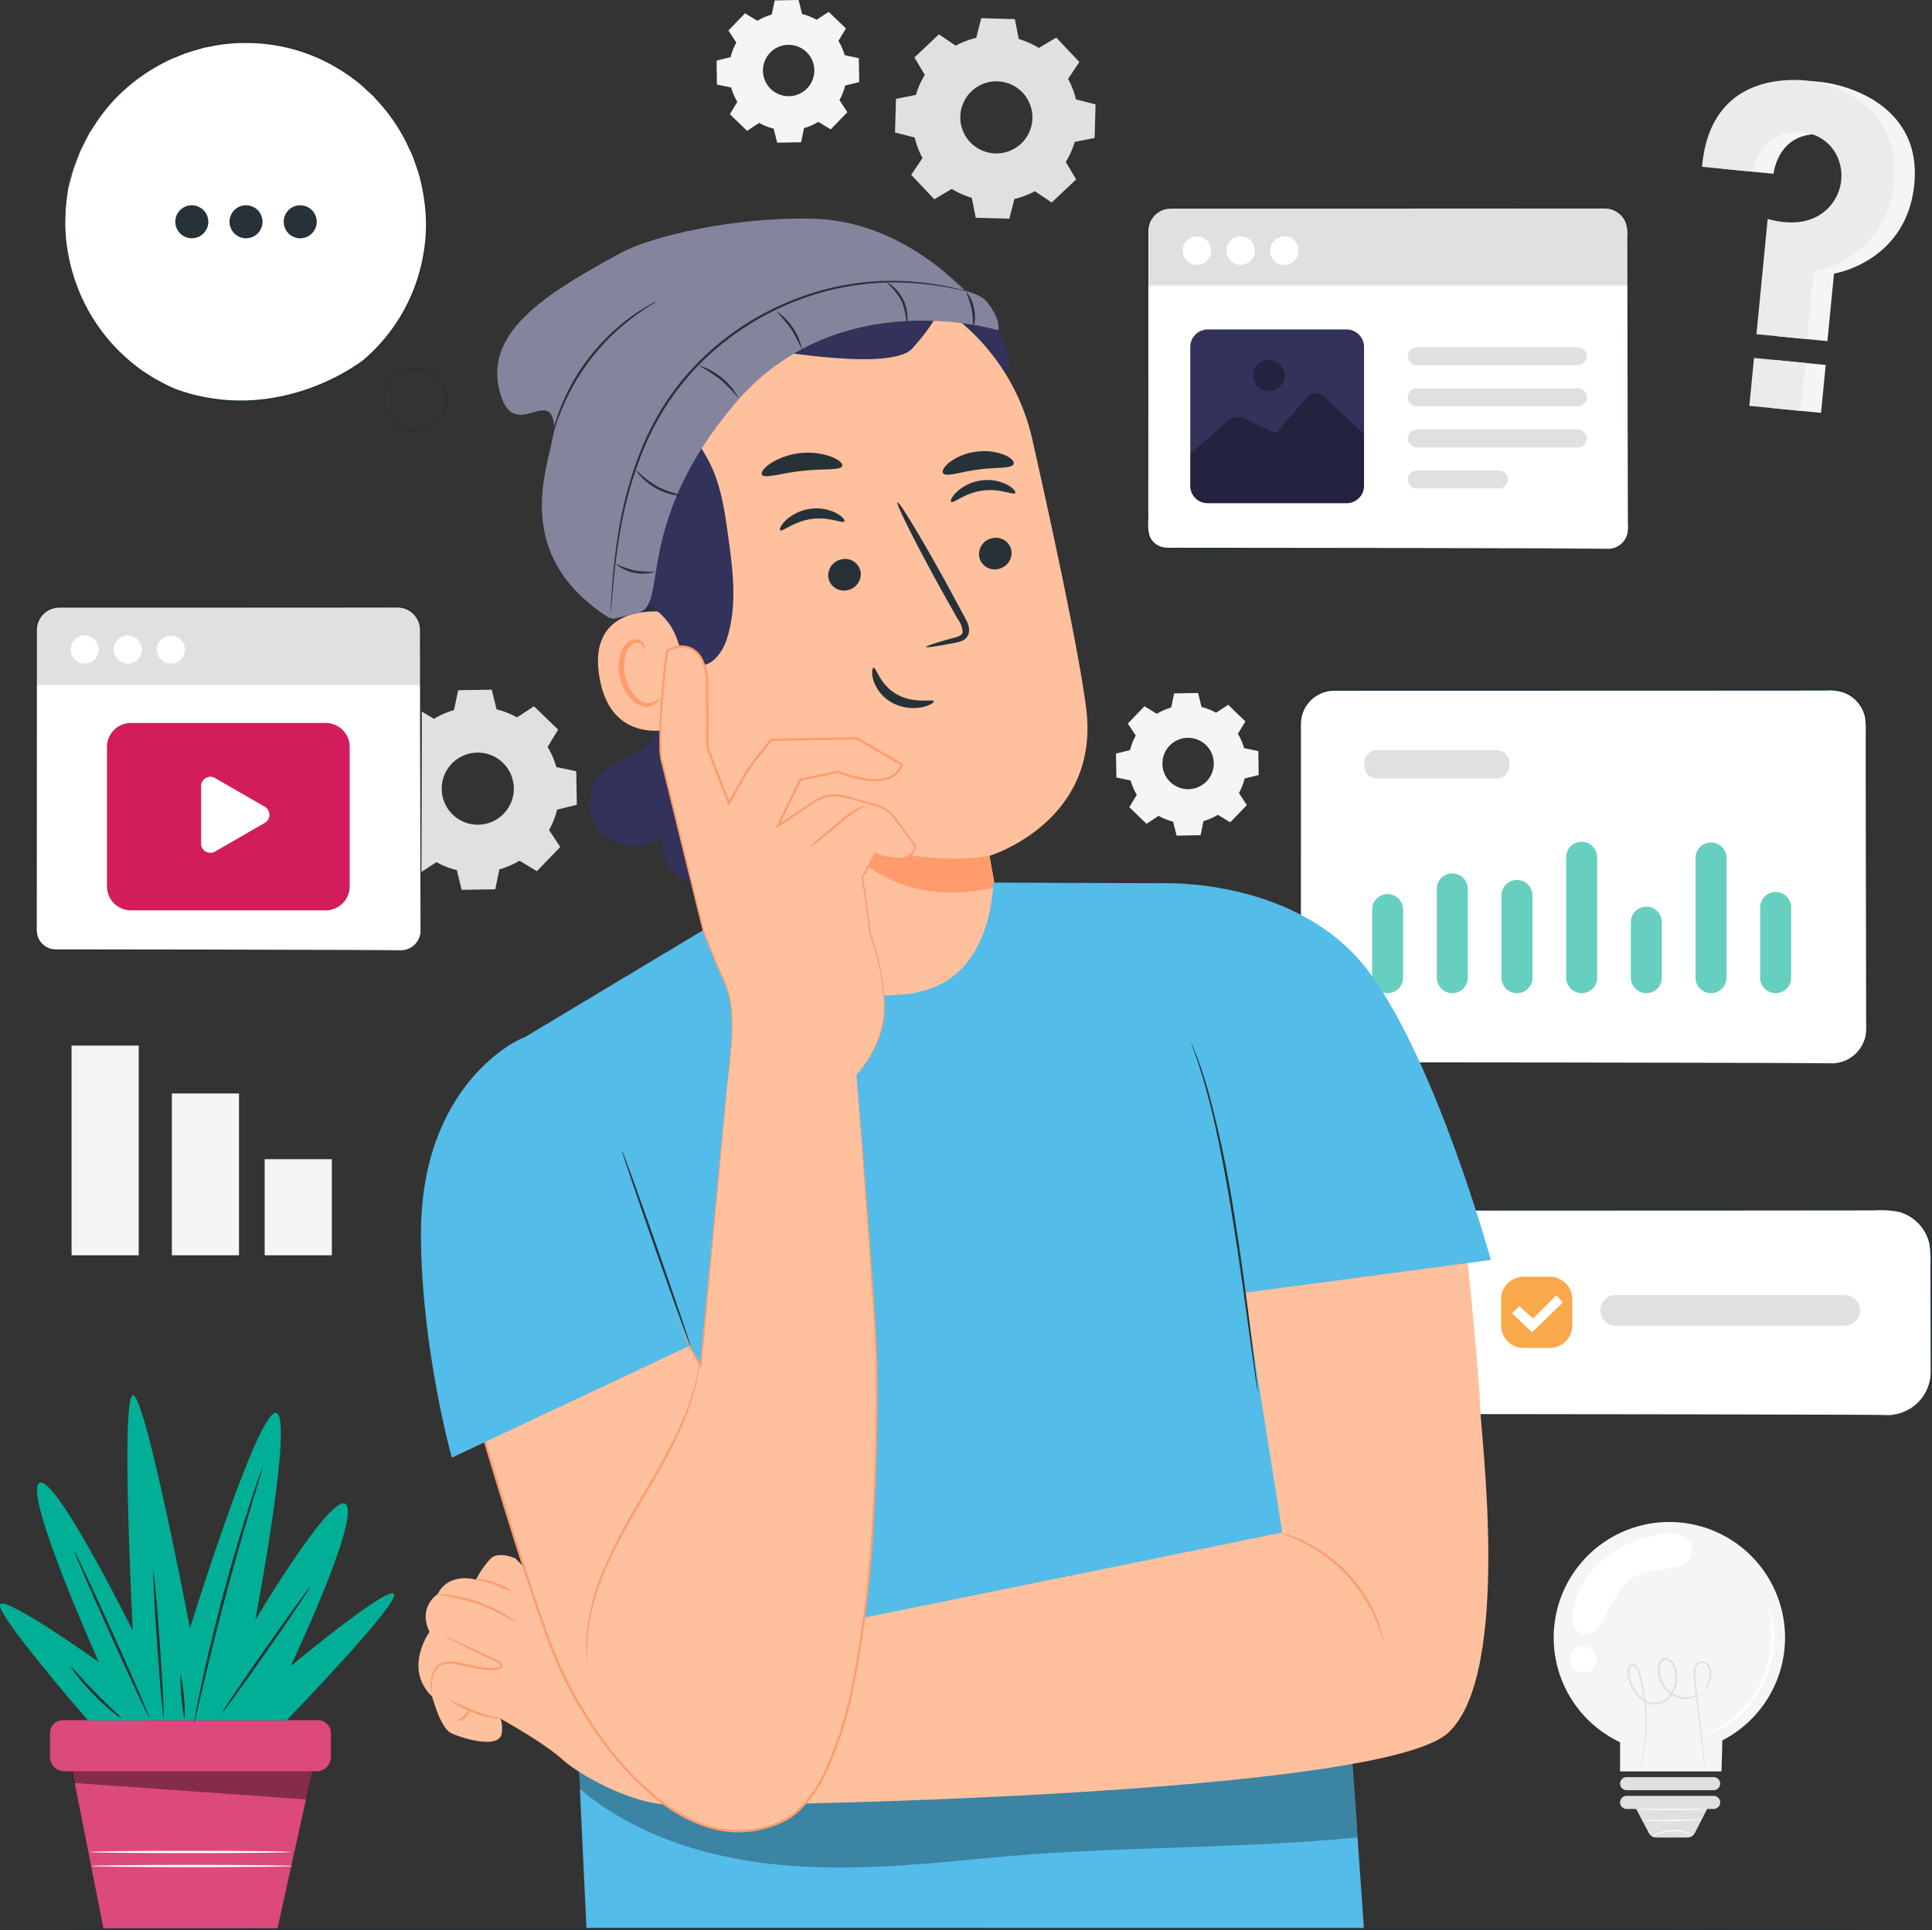 <svg xmlns="http://www.w3.org/2000/svg" xmlns:xlink="http://www.w3.org/1999/xlink" id="Group_1586" data-name="Group 1586" width="390.041" height="389.75" viewBox="0 0 390.041 389.75"><rect x="0" y="0" width="390.041" height="389.75" fill="#333333" stroke="none"/><defs><clipPath id="clip-path"><rect id="Rectangle_770" data-name="Rectangle 770" width="390.041" height="389.75" fill="none"></rect></clipPath><clipPath id="clip-path-5"><rect id="Rectangle_762" data-name="Rectangle 762" width="48.553" height="5.689" fill="none"></rect></clipPath><clipPath id="clip-path-8"><rect id="Rectangle_765" data-name="Rectangle 765" width="35.08" height="22.203" fill="none"></rect></clipPath><clipPath id="clip-path-9"><rect id="Rectangle_766" data-name="Rectangle 766" width="6.333" height="6.333" fill="none"></rect></clipPath><clipPath id="clip-path-11"><rect id="Rectangle_768" data-name="Rectangle 768" width="157.128" height="33.823" fill="none"></rect></clipPath></defs><g id="Group_966" data-name="Group 966" clip-path="url(#clip-path)"><g id="Group_943" data-name="Group 943"><g id="Group_942" data-name="Group 942" clip-path="url(#clip-path)"><path id="Path_4066" data-name="Path 4066" d="M97.5,163.295a16.594,16.594,0,0,1,4.058-1.763l.835-4.016,6.785-.119.976,3.984A16.616,16.616,0,0,1,114.27,163l3.429-2.247,4.881,4.713-2.125,3.506a16.594,16.594,0,0,1,1.763,4.058l4.015.836.119,6.785-3.984.977a16.581,16.581,0,0,1-1.619,4.117L123,189.171l-4.713,4.882-3.506-2.125a16.626,16.626,0,0,1-4.058,1.763l-.836,4.016-6.785.119-.977-3.984a16.658,16.658,0,0,1-4.116-1.619l-3.429,2.247L89.7,189.757l2.126-3.506a16.594,16.594,0,0,1-1.763-4.058l-4.016-.836-.119-6.785,3.983-.977a16.618,16.618,0,0,1,1.62-4.117l-2.247-3.429,4.712-4.882Zm3.617,9.038a7.28,7.28,0,1,0,10.294-.18,7.28,7.28,0,0,0-10.294.18" transform="translate(-9.899 -18.134)" fill="#e0e0e0"></path><rect id="Rectangle_755" data-name="Rectangle 755" width="13.558" height="42.344" transform="translate(14.45 211.137)" fill="#f5f5f5"></rect><rect id="Rectangle_756" data-name="Rectangle 756" width="13.558" height="32.672" transform="translate(34.694 220.809)" fill="#f5f5f5"></rect><rect id="Rectangle_757" data-name="Rectangle 757" width="13.558" height="19.403" transform="translate(53.434 234.078)" fill="#f5f5f5"></rect><path id="Path_4067" data-name="Path 4067" d="M401.212,370.707a23.351,23.351,0,1,0-33.3,21.126v5.891h20.466s.123-3.306.169-6.257a23.343,23.343,0,0,0,12.665-20.76" transform="translate(-40.843 -40.019)" fill="#f5f5f5"></path><path id="Path_4068" data-name="Path 4068" d="M388.548,408.223H370.976a1.319,1.319,0,0,1,0-2.638h17.572a1.319,1.319,0,1,1,0,2.638" transform="translate(-42.588 -46.727)" fill="#e0e0e0"></path><path id="Path_4069" data-name="Path 4069" d="M388.548,409.867H370.976a1.319,1.319,0,0,0,0,2.638h1.929l2.559,4.871a1.7,1.7,0,0,0,1.5.906h6.279a1.693,1.693,0,0,0,1.507-.922l2.487-4.855h1.311a1.319,1.319,0,1,0,0-2.638" transform="translate(-42.588 -47.221)" fill="#e0e0e0"></path><path id="Path_4070" data-name="Path 4070" d="M385.262,418.671c-.021.043-.463-.158-1.207-.372a9.772,9.772,0,0,0-5.936.172c-.731.256-1.16.483-1.183.441a3.587,3.587,0,0,1,1.11-.63,8.55,8.55,0,0,1,6.07-.176,3.582,3.582,0,0,1,1.146.565" transform="translate(-43.427 -48.116)" fill="#fafafa"></path><path id="Path_4071" data-name="Path 4071" d="M387.721,412.9c0,.079-3.177.143-7.1.143s-7.1-.064-7.1-.143,3.176-.143,7.1-.143,7.1.064,7.1.143" transform="translate(-43.034 -47.553)" fill="#fafafa"></path><path id="Path_4072" data-name="Path 4072" d="M386.783,415.266a9.919,9.919,0,0,1-1.732.176c-1.071.067-2.553.129-4.19.152s-3.121,0-4.194-.034a9.887,9.887,0,0,1-1.734-.127,11.037,11.037,0,0,1,1.737-.075l4.188-.05,4.187-.068a11.182,11.182,0,0,1,1.739.027" transform="translate(-43.196 -47.839)" fill="#fafafa"></path><path id="Path_4073" data-name="Path 4073" d="M401.668,365.8a4.809,4.809,0,0,1,.465,1.183,18.694,18.694,0,0,1,.709,3.394,21.025,21.025,0,0,1-9.07,19.916,18.737,18.737,0,0,1-3.026,1.694,4.8,4.8,0,0,1-1.2.426c-.048-.1,1.659-.74,4-2.441a21.644,21.644,0,0,0,8.905-19.554c-.25-2.88-.888-4.588-.78-4.617" transform="translate(-44.88 -42.144)" fill="#fff"></path><path id="Path_4074" data-name="Path 4074" d="M382.933,352.618c-.467-1.6-2.315-2.691-4.573-2.7l-.033,0a25.845,25.845,0,0,0-10.611,3.308,18.723,18.723,0,0,0-8.739,12,6.165,6.165,0,0,0-.1,2.818,2.928,2.928,0,0,0,1.857,2.152,2.989,2.989,0,0,0,2.661-.662,7.462,7.462,0,0,0,1.716-2.258,59.222,59.222,0,0,1,3.183-5.69,8.618,8.618,0,0,1,5.125-3.794c1.4-.307,2.672-.338,4.074-.642,1.747-.379,2.867-.339,4.082-1.1a3.781,3.781,0,0,0,1.355-3.441" transform="translate(-41.332 -40.314)" fill="#fff"></path><path id="Path_4075" data-name="Path 4075" d="M363.58,378.39a2.69,2.69,0,1,1-2.69-2.69,2.69,2.69,0,0,1,2.69,2.69" transform="translate(-41.268 -43.284)" fill="#fff"></path><path id="Path_4076" data-name="Path 4076" d="M387.035,401.381s-.064-.315-.145-.918c-.086-.669-.2-1.547-.338-2.644-.285-2.372-.682-5.678-1.169-9.733-.219-2.066-.557-4.28-.737-6.747a2.55,2.55,0,0,1,.664-1.816,1.494,1.494,0,0,1,1.959-.221,2.709,2.709,0,0,1,1,1.8,4.491,4.491,0,0,1-.263,2.077,5.574,5.574,0,0,1-2.933,3.058,4.967,4.967,0,0,1-4.391-.14,6.228,6.228,0,0,1-2.967-3.486,5.425,5.425,0,0,1-.28-2.378,2.7,2.7,0,0,1,.439-1.177,1.473,1.473,0,0,1,1.146-.636,1.625,1.625,0,0,1,1.2.515,3.278,3.278,0,0,1,.7,1.026,6.2,6.2,0,0,1,.436,2.348,5.724,5.724,0,0,1-1.624,4.271,4.13,4.13,0,0,1-4.237,1.028,6.346,6.346,0,0,1-3.112-2.892,8.846,8.846,0,0,1-.812-1.9,4.233,4.233,0,0,1-.215-2.025,1.717,1.717,0,0,1,.48-.941.932.932,0,0,1,1.079-.116,2.685,2.685,0,0,1,.928,1.7,35.387,35.387,0,0,1,.74,16.459,25.539,25.539,0,0,1-.9,3.482s.058-.316.206-.906.346-1.466.546-2.6a36.112,36.112,0,0,0,.373-9.734,34.943,34.943,0,0,0-1.277-6.606,2.476,2.476,0,0,0-.776-1.494.589.589,0,0,0-.688.076,1.389,1.389,0,0,0-.367.755,3.908,3.908,0,0,0,.215,1.854,8.509,8.509,0,0,0,.787,1.816,6,6,0,0,0,2.922,2.719,3.753,3.753,0,0,0,3.843-.953,5.338,5.338,0,0,0,1.5-3.985,5.807,5.807,0,0,0-.4-2.191c-.288-.655-.839-1.327-1.516-1.309-.705.009-1.122.761-1.209,1.474a5.054,5.054,0,0,0,.263,2.194,5.84,5.84,0,0,0,2.773,3.269,4.584,4.584,0,0,0,4.059.138c1.478.312,2.34-1.354,2.743-2.84a4.132,4.132,0,0,0,.252-1.9,2.371,2.371,0,0,0-.849-1.567,1.142,1.142,0,0,0-1.517.174,2.214,2.214,0,0,0-.576,1.583c.161,2.383.485,4.661.687,6.71.434,4.06.789,7.371,1.043,9.746.11,1.1.2,1.981.264,2.652.056.607.066.928.066.928" transform="translate(-42.777 -43.598)" fill="#e0e0e0"></path><path id="Path_4077" data-name="Path 4077" d="M393.015,36.215l10.324,1.005s.844-8.668,9.867-7.946a8.392,8.392,0,0,1,7.57,6.119,9.3,9.3,0,0,1-1.549,8.29c-2.032,2.716-6.153,5.257-12.991,3.353L404,70.024l10.208.994,1.328-13.635s14.677-2.308,16.213-18.085c1.47-15.1-12.258-19.971-19.306-20.657-4.431-.432-17.847-.657-19.426,17.575" transform="translate(-45.279 -2.134)" fill="#f5f5f5"></path><rect id="Rectangle_758" data-name="Rectangle 758" width="9.721" height="10.409" transform="matrix(0.097, -0.995, 0.995, 0.097, 357.281, 82.358)" fill="#f5f5f5"></rect><path id="Path_4078" data-name="Path 4078" d="M388.361,35.783l10.324,1.005s.844-8.668,9.867-7.946a8.392,8.392,0,0,1,7.57,6.119,9.3,9.3,0,0,1-1.549,8.29c-2.032,2.716-6.124,4.967-12.963,3.064l-2.266,23.277,10.209.994L410.88,56.95s14.677-2.307,16.213-18.084c1.47-15.1-11.727-19.92-17.521-20.485-4.432-.432-19.632-.83-21.21,17.4" transform="translate(-44.743 -2.103)" fill="#ebebeb"></path><rect id="Rectangle_759" data-name="Rectangle 759" width="9.722" height="10.409" transform="matrix(0.097, -0.995, 0.995, 0.097, 353.163, 81.957)" fill="#ebebeb"></rect><path id="Path_4079" data-name="Path 4079" d="M216.477,9.7a16.584,16.584,0,0,1,4.133-1.578l1.017-3.974,6.784.188.795,4.024a16.572,16.572,0,0,1,4.04,1.8l3.527-2.091,4.664,4.93-2.282,3.406a16.638,16.638,0,0,1,1.578,4.134l3.974,1.017-.188,6.784-4.024.8a16.606,16.606,0,0,1-1.8,4.038l2.089,3.528-4.929,4.664-3.406-2.282a16.635,16.635,0,0,1-4.134,1.577l-1.017,3.974-6.784-.188-.795-4.024a16.649,16.649,0,0,1-4.039-1.8l-3.528,2.091-4.664-4.93,2.283-3.406a16.6,16.6,0,0,1-1.578-4.134l-3.974-1.017.188-6.784,4.024-.8a16.605,16.605,0,0,1,1.8-4.038l-2.09-3.528,4.929-4.664Zm3.2,9.193a7.28,7.28,0,1,0,10.291.286,7.279,7.279,0,0,0-10.291-.286" transform="translate(-23.528 -0.478)" fill="#e0e0e0"></path><path id="Path_4080" data-name="Path 4080" d="M171.746,4.2a11.823,11.823,0,0,1,2.889-1.256l.6-2.861L180.064,0l.7,2.838a11.854,11.854,0,0,1,2.933,1.154l2.441-1.6,3.478,3.357-1.514,2.5a11.85,11.85,0,0,1,1.256,2.891l2.859.6.085,4.833-2.837.7a11.846,11.846,0,0,1-1.154,2.932l1.6,2.443-3.358,3.477-2.5-1.514a11.841,11.841,0,0,1-2.89,1.256l-.595,2.861-4.834.085-.7-2.838a11.855,11.855,0,0,1-2.931-1.154l-2.442,1.6-3.478-3.358,1.514-2.5a11.919,11.919,0,0,1-1.256-2.891l-2.859-.6-.086-4.833,2.838-.7a11.9,11.9,0,0,1,1.154-2.932l-1.6-2.442,3.358-3.478Zm2.576,6.438a5.185,5.185,0,1,0,7.331-.129,5.185,5.185,0,0,0-7.331.129" transform="translate(-18.837 0)" fill="#f5f5f5"></path><path id="Path_4081" data-name="Path 4081" d="M262.889,162.354a11.842,11.842,0,0,1,2.89-1.256l.6-2.861,4.833-.085.7,2.838a11.853,11.853,0,0,1,2.933,1.154l2.442-1.6,3.477,3.357-1.514,2.5a11.816,11.816,0,0,1,1.256,2.891l2.86.6.085,4.833-2.838.7a11.81,11.81,0,0,1-1.154,2.932l1.6,2.443-3.358,3.477-2.5-1.514a11.841,11.841,0,0,1-2.89,1.256l-.6,2.861-4.833.085-.7-2.838a11.873,11.873,0,0,1-2.932-1.154l-2.442,1.6-3.477-3.357,1.514-2.5a11.85,11.85,0,0,1-1.256-2.891l-2.86-.6-.085-4.833,2.838-.7a11.847,11.847,0,0,1,1.154-2.932l-1.6-2.443,3.358-3.477Zm2.576,6.438a5.185,5.185,0,1,0,7.331-.129,5.185,5.185,0,0,0-7.331.129" transform="translate(-29.338 -18.221)" fill="#f5f5f5"></path></g></g><g id="Group_945" data-name="Group 945"><g id="Group_944" data-name="Group 944" clip-path="url(#clip-path)"><path id="Path_4082" data-name="Path 4082" d="M383.023,440.209c0,.127-83.914.23-187.4.23-103.526,0-187.422-.1-187.422-.23s83.9-.23,187.422-.23c103.489,0,187.4.1,187.4.23" transform="translate(-0.944 -50.69)" fill="#263238"></path></g></g><path id="Path_4083" data-name="Path 4083" d="M22.727,435.635l35.137-.023,7.429-33.6-49.332-.572Z" transform="translate(-1.839 -46.25)" fill="#dc497c"></path><g id="Group_950" data-name="Group 950"><g id="Group_949" data-name="Group 949" clip-path="url(#clip-path)"><path id="Path_4084" data-name="Path 4084" d="M11.4,395.22v4.771a2.922,2.922,0,0,0,2.928,2.916H65.2a2.923,2.923,0,0,0,2.928-2.916V395.22a2.64,2.64,0,0,0-2.645-2.634H14.049A2.639,2.639,0,0,0,11.4,395.22" transform="translate(-1.314 -45.23)" fill="#dc497c"></path><g id="Group_948" data-name="Group 948" transform="translate(14.501 357.677)" opacity="0.4"><g id="Group_947" data-name="Group 947"><g id="Group_946" data-name="Group 946" clip-path="url(#clip-path-5)"><path id="Path_4085" data-name="Path 4085" d="M16.389,404.251l.422,2.357,46.942,3.332,1.189-5.689Z" transform="translate(-16.389 -404.251)"></path></g></g></g><path id="Path_4086" data-name="Path 4086" d="M61.121,422.632c0,.127-9.091.23-20.3.23s-20.306-.1-20.306-.23,9.089-.23,20.306-.23,20.3.1,20.3.23" transform="translate(-2.363 -48.665)" fill="#fff"></path><path id="Path_4087" data-name="Path 4087" d="M61.428,425.842c0,.127-9.091.23-20.3.23s-20.306-.1-20.306-.23,9.089-.23,20.306-.23,20.3.1,20.3.23" transform="translate(-2.399 -49.035)" fill="#fff"></path><path id="Path_4088" data-name="Path 4088" d="M17.751,384.078S-2.028,361.372.17,360.552s19.779,11.763,19.779,11.763S4.84,338.665,7.861,336.2s18.954,29.819,18.954,29.819-2.471-47.054,0-47.6,11.538,47.054,11.538,47.054,13.461-43.5,17.306-43.5-4.12,41.856-4.12,41.856,15.932-26.81,18.4-23.253-11.262,32.554-11.262,32.554,20.054-16.687,20.877-14.5-21.7,25.442-21.7,25.442Z" transform="translate(0 -36.685)" fill="#00af96"></path><path id="Path_4089" data-name="Path 4089" d="M16.942,353.979c.137-.061,3.645,7.43,7.836,16.728s7.477,16.89,7.34,16.951-3.644-7.428-7.836-16.73-7.476-16.888-7.34-16.949" transform="translate(-1.951 -40.782)" fill="#263238"></path><path id="Path_4090" data-name="Path 4090" d="M35,358.709c.15-.011.733,6.592,1.3,14.744s.91,14.772.761,14.783-.733-6.591-1.3-14.746-.91-14.771-.761-14.781" transform="translate(-4.028 -41.327)" fill="#263238"></path><path id="Path_4091" data-name="Path 4091" d="M58.11,334.892a2.092,2.092,0,0,1-.116.533l-.434,1.5c-.414,1.371-.973,3.224-1.655,5.481-1.394,4.628-3.269,11.037-5.18,18.159s-3.488,13.613-4.594,18.318c-.538,2.294-.98,4.18-1.308,5.573l-.373,1.512a2.042,2.042,0,0,1-.165.52,2.054,2.054,0,0,1,.059-.542c.073-.411.163-.918.272-1.534.246-1.33.634-3.248,1.14-5.613,1.011-4.73,2.534-11.24,4.444-18.374s3.847-13.53,5.337-18.133c.744-2.3,1.367-4.158,1.82-5.434l.531-1.465a2.083,2.083,0,0,1,.22-.5" transform="translate(-5.101 -38.583)" fill="#263238"></path><path id="Path_4092" data-name="Path 4092" d="M68.378,362.3c.123.085-3.737,5.818-8.622,12.8s-8.945,12.58-9.068,12.494,3.736-5.817,8.623-12.8,8.944-12.578,9.067-12.493" transform="translate(-5.839 -41.741)" fill="#263238"></path><path id="Path_4093" data-name="Path 4093" d="M26.3,390.744a7.526,7.526,0,0,1-1.732-1.23,47.379,47.379,0,0,1-3.763-3.461,47.9,47.9,0,0,1-3.38-3.834,7.439,7.439,0,0,1-1.19-1.755c.126-.1,2.181,2.382,4.959,5.211s5.207,4.947,5.105,5.069" transform="translate(-1.869 -43.833)" fill="#263238"></path><path id="Path_4094" data-name="Path 4094" d="M41.173,381.888a41.307,41.307,0,0,1,.863,9.416,41.32,41.32,0,0,1-.863-9.416" transform="translate(-4.735 -43.997)" fill="#263238"></path></g></g><g id="Group_952" data-name="Group 952"><g id="Group_951" data-name="Group 951" clip-path="url(#clip-path)"><path id="Path_4095" data-name="Path 4095" d="M15.484,39.132a36.6,36.6,0,1,1,59.621,34.91,6.37,6.37,0,0,1-.552.419c-.015.011-.033.022-.05.035a42.477,42.477,0,0,1-29.277,7.354,32.365,32.365,0,0,1-9.676-2.7A36.665,36.665,0,0,1,15.484,39.132" transform="translate(-1.704 -1.101)" fill="#fff"></path><path id="Path_4096" data-name="Path 4096" d="M15.477,39.11s-.015.2-.068.589l-.245,1.718a38.987,38.987,0,0,0-.234,6.653,38.04,38.04,0,0,0,2.147,10.279,36.808,36.808,0,0,0,7.056,11.924,33.271,33.271,0,0,0,2.79,2.811,36.248,36.248,0,0,0,3.2,2.616c.563.423,1.182.777,1.78,1.175l.91.585c.31.187.64.344.961.518l1.962,1.028q1.01.472,2.078.864a38.512,38.512,0,0,0,19.1,1.513A42.91,42.91,0,0,0,66.936,78.39a42,42,0,0,0,4.819-2.455c.791-.452,1.558-.952,2.325-1.459A15.629,15.629,0,0,0,76.2,72.731,35.815,35.815,0,0,0,87.066,52.957a34.117,34.117,0,0,0,.252-11.586A38.812,38.812,0,0,0,86.124,35.8q-.468-1.335-.934-2.659a9.532,9.532,0,0,0-.537-1.292l-.587-1.264A35.713,35.713,0,0,0,78,21.558l-.887-1-.974-.9c-.657-.587-1.268-1.225-1.954-1.763a36.228,36.228,0,0,0-4.237-2.961A35.574,35.574,0,0,0,51.545,9.769a33.252,33.252,0,0,0-4.46.234,16.555,16.555,0,0,0-2.146.337l-2.1.4c-1.348.407-2.688.752-3.957,1.21l-1.855.76a14.141,14.141,0,0,0-1.784.805,37.229,37.229,0,0,0-11.062,8.349,38.7,38.7,0,0,0-3.438,4.566l-.7,1.086a7.178,7.178,0,0,0-.617,1.066L18.4,30.622c-.161.324-.327.634-.471.943q-.182.479-.352.929-.342.9-.64,1.681a19.275,19.275,0,0,0-.833,2.691q-.293,1.088-.453,1.676c-.1.377-.17.568-.17.568s.035-.2.124-.579.232-.957.41-1.689A18.526,18.526,0,0,1,16.8,34.13l.621-1.7.345-.937c.141-.312.305-.626.464-.952l1.02-2.063a7.283,7.283,0,0,1,.611-1.077l.7-1.1a38.744,38.744,0,0,1,3.43-4.619A37.355,37.355,0,0,1,35.1,13.221a14.39,14.39,0,0,1,1.8-.819l1.869-.774c1.279-.467,2.631-.821,3.99-1.236l2.116-.408a16.766,16.766,0,0,1,2.168-.348,33.477,33.477,0,0,1,4.506-.249,35.916,35.916,0,0,1,18.625,5.182,36.688,36.688,0,0,1,4.292,2.991c.7.544,1.314,1.187,1.98,1.781l.987.912.9,1.009a36.09,36.09,0,0,1,6.145,9.131l.595,1.279a9.644,9.644,0,0,1,.544,1.307l.948,2.691a39.247,39.247,0,0,1,1.212,5.637,34.537,34.537,0,0,1-.253,11.735,36.229,36.229,0,0,1-11.01,20.019,16.107,16.107,0,0,1-2.177,1.787c-.776.511-1.551,1.015-2.351,1.471a42.262,42.262,0,0,1-4.87,2.475A43.322,43.322,0,0,1,56.991,81.8a38.843,38.843,0,0,1-19.3-1.574q-1.082-.4-2.106-.881L33.6,78.3c-.324-.178-.657-.337-.97-.527l-.918-.594c-.6-.4-1.227-.764-1.794-1.193a36.645,36.645,0,0,1-3.226-2.653,33.7,33.7,0,0,1-2.8-2.847,36.907,36.907,0,0,1-7.054-12.053A37.755,37.755,0,0,1,14.751,48.08a37.1,37.1,0,0,1,.321-6.675q.188-1.114.291-1.715c.067-.386.114-.58.114-.58" transform="translate(-1.697 -1.079)" fill="#263238"></path><path id="Path_4097" data-name="Path 4097" d="M87.626,90.38c.054,0,.033-.557.29-1.505a6.244,6.244,0,0,1,2.29-3.33,6.1,6.1,0,0,1,5.733-.827,5.976,5.976,0,0,1,2.79,2.108,6,6,0,0,1,0,7.109,5.972,5.972,0,0,1-2.79,2.108,6.093,6.093,0,0,1-5.734-.828,6.247,6.247,0,0,1-2.289-3.33c-.257-.947-.236-1.507-.29-1.5a1.2,1.2,0,0,0-.03.4,4.9,4.9,0,0,0,.131,1.15A6.237,6.237,0,0,0,89.991,95.5a6.438,6.438,0,0,0,9.134-1.271,6.45,6.45,0,0,0,0-7.691,6.438,6.438,0,0,0-9.134-1.271,6.234,6.234,0,0,0-2.264,3.565,4.9,4.9,0,0,0-.131,1.15,1.2,1.2,0,0,0,.03.4" transform="translate(-10.092 -9.667)" fill="#263238"></path><path id="Path_4098" data-name="Path 4098" d="M46.661,50.181a3.331,3.331,0,1,1-3.33-3.33,3.33,3.33,0,0,1,3.33,3.33" transform="translate(-4.608 -5.398)" fill="#263238"></path><path id="Path_4099" data-name="Path 4099" d="M59.032,50.181a3.331,3.331,0,1,1-3.33-3.33,3.33,3.33,0,0,1,3.33,3.33" transform="translate(-6.034 -5.398)" fill="#263238"></path><path id="Path_4100" data-name="Path 4100" d="M71.4,50.181a3.331,3.331,0,1,1-3.33-3.33,3.33,3.33,0,0,1,3.33,3.33" transform="translate(-7.459 -5.398)" fill="#263238"></path></g></g><g id="Group_960" data-name="Group 960"><g id="Group_959" data-name="Group 959" clip-path="url(#clip-path)"><path id="Path_4101" data-name="Path 4101" d="M418.736,317.571H335.3a8.764,8.764,0,0,1-8.764-8.764V284.8a8.764,8.764,0,0,1,8.764-8.764h83.432A8.764,8.764,0,0,1,427.5,284.8v24.009a8.764,8.764,0,0,1-8.764,8.764" transform="translate(-37.621 -31.802)" fill="#fff"></path><path id="Path_4102" data-name="Path 4102" d="M418.706,317.542a10.97,10.97,0,0,0,2.684-.472,8.7,8.7,0,0,0,5.427-5.238,8.193,8.193,0,0,0,.531-2.607c.042-.937.005-1.939.012-2.976q-.008-3.118-.019-6.761t-.018-7.769q0-2.064-.009-4.242a27.323,27.323,0,0,0-.181-4.426,8.657,8.657,0,0,0-6.09-6.539,18.837,18.837,0,0,0-5.019-.324l-5.292.006-22.924.021-52.529.019a8.541,8.541,0,0,0-8.542,8.566q0,6.807,0,13.4,0,3.3,0,6.531,0,1.618,0,3.219a10.177,10.177,0,0,0,.314,3.1,8.619,8.619,0,0,0,3.507,4.849,8.3,8.3,0,0,0,2.745,1.187,11.916,11.916,0,0,0,2.977.241l42.9.05,28.923.073,7.863.043,2.046.022c.46.008.7.024.7.024s-.236.016-.7.024l-2.046.023-7.863.042-28.923.073-42.9.05a12.333,12.333,0,0,1-3.076-.249,8.717,8.717,0,0,1-2.884-1.244,9.048,9.048,0,0,1-3.692-5.092,10.61,10.61,0,0,1-.334-3.215q0-1.6,0-3.219,0-3.234,0-6.531,0-6.589,0-13.4a9,9,0,0,1,9-9.027l52.529.018,22.924.021,5.292.007,2.574,0a9.4,9.4,0,0,1,2.541.348,8.994,8.994,0,0,1,6.313,6.816,11.672,11.672,0,0,1,.175,2.284q0,1.116,0,2.207,0,2.178-.008,4.242-.009,4.125-.018,7.769t-.02,6.761c-.013,1.041.017,2.029-.033,2.985a8.324,8.324,0,0,1-.563,2.661,8.891,8.891,0,0,1-2.639,3.679,8.769,8.769,0,0,1-2.927,1.584,8.857,8.857,0,0,1-2.014.372c-.462.016-.7.011-.7.011" transform="translate(-37.591 -31.772)" fill="#263238"></path><path id="Path_4103" data-name="Path 4103" d="M414.484,301.77H368.249a3.1,3.1,0,0,1,0-6.207h46.235a3.1,3.1,0,0,1,3.1,3.1h0a3.1,3.1,0,0,1-3.1,3.1" transform="translate(-42.068 -34.052)" fill="#e0e0e0"></path><path id="Path_4104" data-name="Path 4104" d="M352.336,305.761h-5.288a4.546,4.546,0,0,1-4.546-4.546v-5.288a4.546,4.546,0,0,1,4.546-4.546h5.288a4.546,4.546,0,0,1,4.546,4.546v5.288a4.546,4.546,0,0,1-4.546,4.546" transform="translate(-39.46 -33.57)" fill="#f9a84b"></path><path id="Path_4105" data-name="Path 4105" d="M345.017,299.266l1.448-1.448,2.794,2.483,4.665-4.682,1.346,1.448-6.217,6.028Z" transform="translate(-39.749 -34.058)" fill="#fff"></path><path id="Path_4106" data-name="Path 4106" d="M404.046,232.858H303.532a6.962,6.962,0,0,1-6.962-6.962V164.352a6.962,6.962,0,0,1,6.962-6.962H404.046a6.962,6.962,0,0,1,6.962,6.962V225.9a6.962,6.962,0,0,1-6.962,6.962" transform="translate(-34.168 -18.133)" fill="#fff"></path><path id="Path_4107" data-name="Path 4107" d="M404.016,232.828s.081-.012.239-.024a5.982,5.982,0,0,0,.7-.071,6.655,6.655,0,0,0,2.591-.931,6.938,6.938,0,0,0,2.858-3.363c.733-1.656.423-3.781.48-6.094-.017-9.318-.042-22.782-.073-39.417q-.007-6.242-.014-13.061,0-1.7,0-3.44a21.028,21.028,0,0,0-.14-3.462,6.808,6.808,0,0,0-4.428-5.035,9.84,9.84,0,0,0-3.594-.375l-3.762,0-7.7.005-16.077.01-71.583.019a6.736,6.736,0,0,0-6.589,5.315,10.567,10.567,0,0,0-.152,2.289v2.339q0,2.336,0,4.655,0,9.276,0,18.265c0,11.974-.009,23.525-.013,34.528a7.66,7.66,0,0,0,.711,3.891,6.733,6.733,0,0,0,2.643,2.825,6.894,6.894,0,0,0,3.719.925l3.938,0,15.165.012,27.221.028,39.415.073,10.716.043,2.787.022c.627.008.949.024.949.024s-.322.016-.949.024l-2.787.022-10.716.043-39.415.073-27.221.028-15.165.012-3.938,0a7.311,7.311,0,0,1-3.928-.976,7.161,7.161,0,0,1-2.81-3,8.1,8.1,0,0,1-.76-4.079c0-11-.009-22.554-.013-34.528q0-8.981,0-18.265,0-2.32,0-4.655v-2.339a11.1,11.1,0,0,1,.162-2.385,7.2,7.2,0,0,1,7.039-5.679l71.583.018,16.077.01,7.7.005,3.762,0a10.18,10.18,0,0,1,3.719.4,7.182,7.182,0,0,1,4.665,5.323,21.144,21.144,0,0,1,.14,3.536q0,1.737,0,3.44-.008,6.812-.015,13.061c-.031,16.636-.056,30.1-.073,39.417q-.005,1.744-.011,3.293a7.3,7.3,0,0,1-.522,2.853,7.01,7.01,0,0,1-2.938,3.391,6.516,6.516,0,0,1-2.631.9,5.629,5.629,0,0,1-.949.049" transform="translate(-34.138 -18.103)" fill="#263238"></path><path id="Path_4108" data-name="Path 4108" d="M375.241,206.917h0a3.126,3.126,0,0,0-3.127,3.126v11.223a3.127,3.127,0,1,0,6.254,0V210.043a3.126,3.126,0,0,0-3.127-3.126" transform="translate(-42.871 -23.839)" fill="#66cfc0"></path><path id="Path_4109" data-name="Path 4109" d="M316.21,204.055h0a3.127,3.127,0,0,0-3.127,3.127v13.754a3.127,3.127,0,1,0,6.254,0V207.182a3.127,3.127,0,0,0-3.127-3.127" transform="translate(-36.07 -23.509)" fill="#66cfc0"></path><path id="Path_4110" data-name="Path 4110" d="M330.968,199.342h0a3.127,3.127,0,0,0-3.127,3.127v17.924a3.127,3.127,0,1,0,6.254,0V202.469a3.127,3.127,0,0,0-3.127-3.127" transform="translate(-37.771 -22.966)" fill="#66cfc0"></path><path id="Path_4111" data-name="Path 4111" d="M345.725,200.841h0a3.127,3.127,0,0,0-3.127,3.127v16.6a3.127,3.127,0,1,0,6.254,0v-16.6a3.127,3.127,0,0,0-3.127-3.127" transform="translate(-39.471 -23.139)" fill="#66cfc0"></path><path id="Path_4112" data-name="Path 4112" d="M360.483,192.1h0a3.126,3.126,0,0,0-3.127,3.126v24.33a3.127,3.127,0,0,0,6.254,0V195.23a3.126,3.126,0,0,0-3.127-3.126" transform="translate(-41.171 -22.132)" fill="#66cfc0"></path><path id="Path_4113" data-name="Path 4113" d="M390,192.272h0a3.127,3.127,0,0,0-3.127,3.127v24.18a3.127,3.127,0,1,0,6.254,0V195.4A3.127,3.127,0,0,0,390,192.272" transform="translate(-44.571 -22.152)" fill="#66cfc0"></path><path id="Path_4114" data-name="Path 4114" d="M404.757,203.569h0a3.127,3.127,0,0,0-3.128,3.126V220.88a3.127,3.127,0,0,0,6.255,0V206.695a3.126,3.126,0,0,0-3.127-3.126" transform="translate(-46.272 -23.453)" fill="#66cfc0"></path><path id="Path_4115" data-name="Path 4115" d="M338,176.914H313.865a2.584,2.584,0,0,1-2.584-2.583v-.556a2.583,2.583,0,0,1,2.584-2.582H338a2.581,2.581,0,0,1,2.582,2.582v.556A2.582,2.582,0,0,1,338,176.914" transform="translate(-35.863 -19.723)" fill="#e0e0e0"></path><path id="Path_4116" data-name="Path 4116" d="M81.889,207.857H12.179a4.029,4.029,0,0,1-4.028-4.029v-60.65a4.757,4.757,0,0,1,4.757-4.757H81.162a4.757,4.757,0,0,1,4.757,4.757v60.65a4.029,4.029,0,0,1-4.029,4.029" transform="translate(-0.939 -15.947)" fill="#fff"></path><path id="Path_4117" data-name="Path 4117" d="M85.919,154.249H8.151V143.177a4.757,4.757,0,0,1,4.757-4.757H81.162a4.757,4.757,0,0,1,4.757,4.757Z" transform="translate(-0.939 -15.947)" fill="#e0e0e0"></path><path id="Path_4118" data-name="Path 4118" d="M21.806,147.927a2.834,2.834,0,1,1-2.833-2.888,2.861,2.861,0,0,1,2.833,2.888" transform="translate(-1.859 -16.71)" fill="#fff"></path><path id="Path_4119" data-name="Path 4119" d="M31.636,147.927a2.834,2.834,0,1,1-2.833-2.888,2.861,2.861,0,0,1,2.833,2.888" transform="translate(-2.992 -16.71)" fill="#fff"></path><path id="Path_4120" data-name="Path 4120" d="M41.466,147.927a2.834,2.834,0,1,1-2.833-2.888,2.861,2.861,0,0,1,2.833,2.888" transform="translate(-4.125 -16.71)" fill="#fff"></path><path id="Path_4121" data-name="Path 4121" d="M68.566,202.835H29.248a4.843,4.843,0,0,1-4.842-4.842V169.838A4.843,4.843,0,0,1,29.248,165H68.566a4.843,4.843,0,0,1,4.842,4.843v28.154a4.843,4.843,0,0,1-4.842,4.842" transform="translate(-2.812 -19.009)" fill="#d31c5c"></path><path id="Path_4122" data-name="Path 4122" d="M45.889,184.959v-5.811a1.866,1.866,0,0,1,2.8-1.617l5.034,2.906,5.033,2.907a1.865,1.865,0,0,1,0,3.231l-5.033,2.906-5.034,2.907a1.866,1.866,0,0,1-2.8-1.617Z" transform="translate(-5.287 -20.424)" fill="#fff"></path><path id="Path_4123" data-name="Path 4123" d="M81.859,207.826c0-.022.254,0,.732-.094a4.014,4.014,0,0,0,3.229-4.057c-.006-1.4-.013-3.011-.021-4.823-.017-7.271-.042-17.769-.073-30.739-.009-6.489-.019-13.6-.028-21.226q0-1.431,0-2.885a12.525,12.525,0,0,0-.042-1.434,4.362,4.362,0,0,0-.393-1.349,4.576,4.576,0,0,0-1.916-2.054,4.8,4.8,0,0,0-1.351-.488,7.464,7.464,0,0,0-1.476-.082l-12.537.01-26.921.013-14.24,0H14.01a13.878,13.878,0,0,0-1.816.058A4.524,4.524,0,0,0,8.5,142.015a6.434,6.434,0,0,0-.149,1.765q0,3.668,0,7.285,0,7.233,0,14.243c-.005,9.338-.01,18.345-.013,26.926q0,3.218-.005,6.354,0,1.569,0,3.114,0,.772,0,1.54a5.675,5.675,0,0,0,.114,1.471,3.832,3.832,0,0,0,2.928,2.832,7.036,7.036,0,0,0,1.439.082l5.82.006,21.227.028,30.737.073,8.357.042,2.173.023c.489.008.741.024.741.024s-.251.016-.741.024l-2.173.022-8.357.043-30.737.073-21.227.028-5.82.006a7.44,7.44,0,0,1-1.519-.088,4.235,4.235,0,0,1-3.24-3.124,6.056,6.056,0,0,1-.129-1.569q0-.767,0-1.54,0-1.546,0-3.114,0-3.135,0-6.354c0-8.581-.009-17.588-.013-26.926q0-7,0-14.243,0-3.617,0-7.285a6.882,6.882,0,0,1,.163-1.88,4.984,4.984,0,0,1,4.072-3.677,14.191,14.191,0,0,1,1.885-.063H26.819l14.24,0,26.921.013,12.537.01a7.894,7.894,0,0,1,1.551.092,5.179,5.179,0,0,1,1.471.535,4.968,4.968,0,0,1,2.077,2.236,4.763,4.763,0,0,1,.425,1.467A12.978,12.978,0,0,1,86.082,144q0,1.455,0,2.885c-.011,7.63-.02,14.737-.028,21.226-.031,12.97-.056,23.468-.073,30.739-.008,1.812-.015,3.424-.021,4.823a4.1,4.1,0,0,1-1.4,3.173,3.967,3.967,0,0,1-1.955.931,3.167,3.167,0,0,1-.554.05c-.124,0-.187,0-.187,0" transform="translate(-0.909 -15.917)" fill="#263238"></path><path id="Path_4124" data-name="Path 4124" d="M354.851,116.281H265.787a4.029,4.029,0,0,1-4.029-4.029V52.12a4.757,4.757,0,0,1,4.757-4.757h87.609a4.757,4.757,0,0,1,4.757,4.757v60.132a4.029,4.029,0,0,1-4.029,4.029" transform="translate(-30.157 -5.457)" fill="#fff"></path><path id="Path_4125" data-name="Path 4125" d="M358.881,63.118H261.759v-11a4.756,4.756,0,0,1,4.757-4.757h87.608a4.756,4.756,0,0,1,4.757,4.757Z" transform="translate(-30.157 -5.457)" fill="#e0e0e0"></path><path id="Path_4126" data-name="Path 4126" d="M275.613,56.826a2.875,2.875,0,1,1-2.875-2.875,2.875,2.875,0,0,1,2.875,2.875" transform="translate(-31.091 -6.216)" fill="#fff"></path><path id="Path_4127" data-name="Path 4127" d="M285.587,56.826a2.875,2.875,0,1,1-2.875-2.875,2.875,2.875,0,0,1,2.875,2.875" transform="translate(-32.24 -6.216)" fill="#fff"></path><path id="Path_4128" data-name="Path 4128" d="M295.56,56.826a2.875,2.875,0,1,1-2.875-2.875,2.875,2.875,0,0,1,2.875,2.875" transform="translate(-33.389 -6.216)" fill="#fff"></path><path id="Path_4129" data-name="Path 4129" d="M303.136,110.271H275.117a3.531,3.531,0,0,1-3.531-3.53V78.721a3.531,3.531,0,0,1,3.531-3.53h28.019a3.53,3.53,0,0,1,3.53,3.53v28.02a3.53,3.53,0,0,1-3.53,3.53" transform="translate(-31.289 -8.663)" fill="#32325a"></path><path id="Path_4130" data-name="Path 4130" d="M355.545,82.891h-32.5a1.812,1.812,0,0,1,0-3.625h32.5a1.812,1.812,0,0,1,0,3.625" transform="translate(-37.009 -9.132)" fill="#e0e0e0"></path><path id="Path_4131" data-name="Path 4131" d="M355.545,92.263h-32.5a1.812,1.812,0,0,1,0-3.625h32.5a1.812,1.812,0,0,1,0,3.625" transform="translate(-37.009 -10.212)" fill="#e0e0e0"></path><path id="Path_4132" data-name="Path 4132" d="M355.545,101.635h-32.5a1.812,1.812,0,0,1,0-3.625h32.5a1.812,1.812,0,0,1,0,3.625" transform="translate(-37.009 -11.292)" fill="#e0e0e0"></path><path id="Path_4133" data-name="Path 4133" d="M339.606,111.007H323.042a1.812,1.812,0,0,1,0-3.625h16.564a1.812,1.812,0,0,1,0,3.625" transform="translate(-37.009 -12.371)" fill="#e0e0e0"></path><path id="Path_4134" data-name="Path 4134" d="M354.821,116.251c0-.019.287,0,.827-.11a4.041,4.041,0,0,0,2.965-2.736,7,7,0,0,0,.168-2.152c-.006-1.583-.013-3.406-.021-5.457-.017-8.223-.042-20.1-.073-34.776q-.008-5.506-.015-11.523,0-3.006-.007-6.13a7.34,7.34,0,0,0-.353-3.033,4.545,4.545,0,0,0-3.491-2.747,10.253,10.253,0,0,0-1.605-.062l-3.319,0-6.794.005-14.184.01-30.456.013-16.109,0H267.862a17.3,17.3,0,0,0-2.06.058,4.536,4.536,0,0,0-3.821,4.016c-.045.647-.012,1.373-.023,2.054q0,4.15,0,8.242,0,8.185,0,16.115c0,10.563-.009,20.755-.013,30.462.146,2.353-.6,5.1,1.334,6.614a3.722,3.722,0,0,0,1.467.78,5.907,5.907,0,0,0,1.687.142l3.474,0,13.38.012,24.015.028,34.773.073,9.454.043,2.459.022c.554.008.838.024.838.024s-.284.016-.838.024l-2.459.022-9.454.043-34.773.073-24.015.028-13.38.011-3.474,0a6.3,6.3,0,0,1-1.8-.155,4.138,4.138,0,0,1-1.628-.863,4.259,4.259,0,0,1-1.486-3.312q0-1.8,0-3.618c0-9.707-.009-19.9-.013-30.462q0-7.925,0-16.115,0-4.092,0-8.242c.012-.7-.025-1.362.025-2.1a5,5,0,0,1,4.211-4.427,17.348,17.348,0,0,1,2.129-.062h14.491l16.109,0,30.456.013,14.184.01,6.794.005,3.319,0a10.313,10.313,0,0,1,1.666.07,4.918,4.918,0,0,1,3.777,2.983,4.952,4.952,0,0,1,.362,1.6c.029.547.007,1.055.013,1.58q0,3.123-.006,6.13-.008,6.009-.015,11.523c-.031,14.675-.056,26.553-.073,34.776-.008,2.051-.015,3.874-.021,5.457a7.079,7.079,0,0,1-.2,2.185,4.165,4.165,0,0,1-.929,1.565,4.053,4.053,0,0,1-2.136,1.183,3.269,3.269,0,0,1-.837.064" transform="translate(-30.127 -5.426)" fill="#263238"></path><g id="Group_955" data-name="Group 955" transform="translate(240.297 79.405)" opacity="0.3"><g id="Group_954" data-name="Group 954"><g id="Group_953" data-name="Group 953" clip-path="url(#clip-path-8)"><path id="Path_4135" data-name="Path 4135" d="M271.586,102v6.553a3.4,3.4,0,0,0,3.4,3.4H303.2a3.461,3.461,0,0,0,3.461-3.46V97.953l-8.182-7.606a2.251,2.251,0,0,0-3.229.169l-6.4,7.337-6.308-2.98a3.177,3.177,0,0,0-3.462.492Z" transform="translate(-271.586 -89.745)"></path></g></g></g><g id="Group_958" data-name="Group 958" transform="translate(253.002 72.656)" opacity="0.3"><g id="Group_957" data-name="Group 957"><g id="Group_956" data-name="Group 956" clip-path="url(#clip-path-9)"><path id="Path_4136" data-name="Path 4136" d="M292.279,85.284a3.167,3.167,0,1,1-3.167-3.167,3.166,3.166,0,0,1,3.167,3.167" transform="translate(-285.946 -82.117)"></path></g></g></g></g></g><g id="Group_965" data-name="Group 965"><g id="Group_964" data-name="Group 964" clip-path="url(#clip-path)"><path id="Path_4137" data-name="Path 4137" d="M137.334,173.153c2.368-2.036,5.722-2.6,8.129-4.587a11.4,11.4,0,0,0,3.71-8.289,30.925,30.925,0,0,0-1.354-9.212l25.739,32.316c-2.044,3.561-4.245,7.149-7.451,9.715s-7.644,3.957-11.5,2.558-6.48-6.165-4.7-9.868a9.643,9.643,0,0,1-12.836-.032c-3.37-3.307-3.31-9.523.271-12.6" transform="translate(-15.506 -17.404)" fill="#32325a"></path><path id="Path_4138" data-name="Path 4138" d="M219.788,69.359c6.238,4.56,7.268,9.1,7.516,11.536.073.714-.049,1.622-.73,1.844a1.728,1.728,0,0,1-1.024-.094L204.673,76.3" transform="translate(-23.58 -7.991)" fill="#32325a"></path><path id="Path_4139" data-name="Path 4139" d="M154.412,152.833c-4.7-8.424-9.373-16.923-12.551-26.031s-4.817-18.929-3.268-28.45c.235-1.443,2.72-11.3,4.176-11.444,1.04-.1.072,8.833.763,9.618,6.589,7.486,9.931,17.393,11.065,27.3a130.625,130.625,0,0,1-.186,29" transform="translate(-15.899 -10.013)" fill="#263238"></path><path id="Path_4140" data-name="Path 4140" d="M165.222,201.172l-17.961-87.117C141.82,90.484,151,67.67,174.714,62.884l2.216-.315A43.245,43.245,0,0,1,225.2,95.883c4.6,20.456,9.427,43.117,10.864,54.238,2.976,23.022-19.5,29.855-19.5,29.855-.051.01,4.21,23.231,5.456,29.928l-34.734,4.419-8.359.749Z" transform="translate(-16.791 -7.159)" fill="#ffc09d"></path><path id="Path_4141" data-name="Path 4141" d="M221.721,194.721s-14.366,2.9-31.179-4.6c0,0,9.65,16.257,32.289,10.936Z" transform="translate(-21.952 -21.903)" fill="#ff9b6c"></path><path id="Path_4149" data-name="Path 4149" d="M150.48,139.723c-.416-.114-16.454-2.43-13.723,13.209s17.869,9.674,17.819,9.22-4.1-22.429-4.1-22.429" transform="translate(-15.72 -16.076)" fill="#ffc09d"></path><path id="Path_4150" data-name="Path 4150" d="M149.307,157.795c-.077-.038-.24.238-.663.529a2.762,2.762,0,0,1-2.03.4c-1.758-.318-3.607-2.7-4.175-5.5a9.152,9.152,0,0,1,.081-4.034,3.2,3.2,0,0,1,1.686-2.449,1.407,1.407,0,0,1,1.738.466c.286.4.241.73.329.742.05.032.29-.32.051-.944a1.763,1.763,0,0,0-.787-.872,2.079,2.079,0,0,0-1.576-.135,3.887,3.887,0,0,0-2.423,2.922,9.381,9.381,0,0,0-.184,4.524c.65,3.134,2.778,5.8,5.154,6.061a2.963,2.963,0,0,0,2.42-.849c.417-.472.438-.835.379-.854" transform="translate(-16.263 -16.809)" fill="#ff9b6c"></path><path id="Path_4151" data-name="Path 4151" d="M209.569,71.566c2.271-1.859-6.816-8.651-13.545-10.328-10.168-2.534-24.984-2.524-33.188,1.519-9.878,4.869-17.583,11.643-21.072,22.088s-3.427,21.855-1.135,32.627c.7,3.286,1.675,6.667,3.952,9.136,2.815,3.053,6.247,4.186,8.091,9.254.605,1.664,1.072,3.419,2.5,4.469,3.416,2.515,6.386-.982,7.468-4.141,2.309-6.747,1.351-14.119.365-21.182-.7-5.02-1.432-10.145-3.715-14.671-1.241-2.462-2.921-4.7-4.024-7.224s-1.575-5.54-.326-8a9.982,9.982,0,0,1,1.033-1.517,16.555,16.555,0,0,1,15.592-6.042c9.366,1.5,25.236,3.383,28.61-.32,4.855-5.33,5.69-8.377,5.69-8.377Z" transform="translate(-16.015 -6.855)" fill="#32325a"></path><g id="Group_1009" data-name="Group 1009" transform="translate(153.755 91.114)"><path id="Path_4142" data-name="Path 4142" d="M229.916,125.283a3.314,3.314,0,0,1-2.7,3.76,3.17,3.17,0,0,1-3.8-2.48,3.314,3.314,0,0,1,2.691-3.761,3.173,3.173,0,0,1,3.806,2.481" transform="translate(-179.489 -105.254)" fill="#263238"></path><path id="Path_4143" data-name="Path 4143" d="M229.955,112.188c-.346.486-3.093-1-6.624-.492-3.533.459-5.868,2.644-6.312,2.265-.215-.165.089-1,1.1-1.978a9.1,9.1,0,0,1,4.979-2.343,8.746,8.746,0,0,1,5.349.925c1.2.68,1.681,1.4,1.508,1.622" transform="translate(-178.75 -103.736)" fill="#263238"></path><path id="Path_4144" data-name="Path 4144" d="M195.511,130.122a3.314,3.314,0,0,1-2.7,3.759,3.169,3.169,0,0,1-3.8-2.479,3.316,3.316,0,0,1,2.692-3.761,3.173,3.173,0,0,1,3.805,2.481" transform="translate(-175.526 -105.812)" fill="#263238"></path><path id="Path_4145" data-name="Path 4145" d="M190.96,118.662c-.347.486-3.1-1-6.625-.491-3.532.459-5.868,2.644-6.313,2.265-.214-.165.087-.994,1.1-1.978a9.1,9.1,0,0,1,4.978-2.344,8.752,8.752,0,0,1,5.349.926c1.2.68,1.68,1.4,1.509,1.621" transform="translate(-174.257 -104.482)" fill="#263238"></path><path id="Path_4146" data-name="Path 4146" d="M210.564,143.844c-.045-.2,2.1-.889,5.589-1.848.889-.221,1.717-.521,1.782-1.158a4.645,4.645,0,0,0-.981-2.588q-1.736-3.094-3.641-6.489c-5.09-9.252-8.912-16.91-8.537-17.113s4.8,7.134,9.895,16.385q1.85,3.428,3.535,6.547c.486.976,1.238,2.055.97,3.473a2.283,2.283,0,0,1-1.3,1.528,6.158,6.158,0,0,1-1.5.431c-3.552.7-5.771,1.032-5.813.833" transform="translate(-177.344 -104.322)" fill="#263238"></path><path id="Path_4147" data-name="Path 4147" d="M190.054,105.987c-.352.97-3.913.508-8.1,1.01-4.2.418-7.571,1.64-8.125.771-.248-.417.341-1.329,1.706-2.267a14.185,14.185,0,0,1,12.361-1.356c1.536.619,2.309,1.382,2.157,1.842" transform="translate(-173.776 -103.016)" fill="#263238"></path><path id="Path_4148" data-name="Path 4148" d="M229.385,105.643c-.607.915-3.606.535-7.063,1.038-3.469.4-6.286,1.539-7.091.807-.358-.359-.025-1.233,1.133-2.192a11.239,11.239,0,0,1,5.527-2.212,11.058,11.058,0,0,1,5.878.726c1.348.631,1.878,1.392,1.617,1.833" transform="translate(-178.536 -102.978)" fill="#263238"></path><path id="Path_4152" data-name="Path 4152" d="M199.292,152.391c.531-.133,1.214,3.448,4.761,5.412s7.285.849,7.408,1.345c.092.215-.718.856-2.323,1.205a9.086,9.086,0,0,1-6.147-.919,7.92,7.92,0,0,1-3.762-4.582c-.419-1.472-.188-2.435.062-2.461" transform="translate(-176.682 -108.67)" fill="#263238"></path></g><path id="Path_4153" data-name="Path 4153" d="M136.864,130.726c-.344-.213-.8-.187-1.125-.4-21.663-14.172-10.111-33.754-10.829-39-.995-7.277-7.922,3.43-10.778-5.868-3.782-12.314,8.652-20.157,24.178-28.6,6.5-3.537,23.347-7.34,38.8-6.95,13.791.349,24.377,8.159,30.729,14.488,0,0,3.375.937,4.371,2.181,3.122,3.9,2.393,5.87,2.393,5.87s-32.138-9.865-53.053,14.68-13.31,41.006-19.76,42.41Z" transform="translate(-13.07 -5.746)" fill="#84849c"></path><path id="Path_4154" data-name="Path 4154" d="M147.111,68.744a8.468,8.468,0,0,1-1.193.786c-.395.234-.872.526-1.4.9s-1.166.759-1.81,1.264a44.841,44.841,0,0,0-4.4,3.682,44.26,44.26,0,0,0-8.478,11.136,44.861,44.861,0,0,0-2.38,5.222c-.316.756-.524,1.466-.736,2.081s-.374,1.151-.5,1.593a8.509,8.509,0,0,1-.439,1.359,8.424,8.424,0,0,1,.265-1.4c.095-.451.226-1,.422-1.624s.379-1.348.678-2.117a40.615,40.615,0,0,1,2.31-5.309,42,42,0,0,1,8.561-11.245,40.714,40.714,0,0,1,4.5-3.64c.662-.492,1.309-.865,1.861-1.216s1.043-.628,1.453-.84a8.442,8.442,0,0,1,1.283-.63" transform="translate(-14.49 -7.92)" fill="#263238"></path><path id="Path_4155" data-name="Path 4155" d="M211.695,66.306a1.386,1.386,0,0,1-.292-.046l-.846-.18c-.739-.175-1.838-.39-3.252-.663-1.421-.239-3.161-.531-5.2-.718a53.623,53.623,0,0,0-6.936-.262,54.248,54.248,0,0,0-17.647,3.444A55.79,55.79,0,0,0,158.833,79.42a53.647,53.647,0,0,0-7.453,8.658,56.332,56.332,0,0,0-5.115,9.337,78.109,78.109,0,0,0-5.01,17.333c-.883,5.078-1.271,9.238-1.526,12.109-.113,1.415-.2,2.525-.265,3.312-.031.358-.055.642-.074.861a1.374,1.374,0,0,1-.041.293,1.426,1.426,0,0,1-.006-.3c.007-.219.017-.5.028-.864.027-.76.08-1.879.18-3.32.2-2.879.54-7.051,1.384-12.152a76.974,76.974,0,0,1,4.941-17.445,56.314,56.314,0,0,1,5.133-9.425,53.688,53.688,0,0,1,7.51-8.738,55.758,55.758,0,0,1,18.858-11.6,53.892,53.892,0,0,1,17.787-3.372,52.29,52.29,0,0,1,6.969.331c2.044.212,3.786.532,5.206.8,1.413.3,2.507.545,3.241.749l.835.224a1.367,1.367,0,0,1,.28.092" transform="translate(-16.053 -7.385)" fill="#263238"></path><path id="Path_4156" data-name="Path 4156" d="M148.592,130.239a8.7,8.7,0,0,1-8.222-1.6,23.407,23.407,0,0,0,3.995,1.4,23.377,23.377,0,0,0,4.228.2" transform="translate(-16.172 -14.82)" fill="#263238"></path><path id="Path_4157" data-name="Path 4157" d="M154.825,112.422a4.316,4.316,0,0,1-1.67-.062,12.345,12.345,0,0,1-7.025-3.761,4.309,4.309,0,0,1-.978-1.355,22.041,22.041,0,0,0,4.4,3.411,22.018,22.018,0,0,0,5.277,1.767" transform="translate(-16.722 -12.355)" fill="#263238"></path><path id="Path_4158" data-name="Path 4158" d="M167.477,90.014a39.54,39.54,0,0,0-3.692-3.783,39.456,39.456,0,0,0-4.438-2.873,13.677,13.677,0,0,1,8.13,6.656" transform="translate(-18.358 -9.602)" fill="#263238"></path><path id="Path_4159" data-name="Path 4159" d="M182.371,78.894a44.824,44.824,0,0,0-2.259-4.268,44.937,44.937,0,0,0-3.08-3.72,12.562,12.562,0,0,1,5.339,7.988" transform="translate(-20.396 -8.169)" fill="#263238"></path><path id="Path_4160" data-name="Path 4160" d="M206.32,72.869a13.181,13.181,0,0,0-1.041-4.667,13.174,13.174,0,0,0-2.991-3.73,3.117,3.117,0,0,1,1.249.748,8.379,8.379,0,0,1,2.98,6.207,3.121,3.121,0,0,1-.2,1.443" transform="translate(-23.305 -7.427)" fill="#263238"></path><path id="Path_4161" data-name="Path 4161" d="M221.849,73.83a29.767,29.767,0,0,0-.274-3.744,29.741,29.741,0,0,0-1.187-3.56A6.444,6.444,0,0,1,222.027,70a6.444,6.444,0,0,1-.178,3.834" transform="translate(-25.39 -7.664)" fill="#263238"></path><path id="Path_4162" data-name="Path 4162" d="M197.969,229.484c-.047,0,0-.7-.049-1.947a28.926,28.926,0,0,0-.708-5.237,47.245,47.245,0,0,0-2.427-7.459c-1.115-2.74-2.537-5.675-3.943-8.8a60.877,60.877,0,0,1-3.266-8.661l-.046-.168.153-.08a15.146,15.146,0,0,0,4.854-3.986l.095-.119.131.073a9.35,9.35,0,0,0,4.512,1.154h.079l.036.065a15.906,15.906,0,0,0,1.849,2.608c.49.56.78.842.76.862s-.089-.051-.238-.177-.361-.322-.624-.591a14.016,14.016,0,0,1-1.973-2.57l.115.065a9.45,9.45,0,0,1-4.688-1.1l.226-.046a15.252,15.252,0,0,1-4.937,4.145l.107-.247a63.669,63.669,0,0,0,3.275,8.588c1.4,3.119,2.815,6.066,3.916,8.833a44.82,44.82,0,0,1,2.352,7.549,25.916,25.916,0,0,1,.569,5.3c-.005.63-.027,1.118-.064,1.448a2.063,2.063,0,0,1-.067.5" transform="translate(-21.605 -22.238)" fill="#ff9b6c"></path><path id="Path_4163" data-name="Path 4163" d="M119.687,232.68l36.066-21.649s27.974,18.428,46.223,11.672c12.331-4.566,12.331-21.264,12.331-21.264l35.431.122L281.107,297.6l8.027,114.923-156.955-.015L125.85,277.634Z" transform="translate(-13.789 -23.208)" fill="#54bce8"></path><g id="Group_963" data-name="Group 963" transform="translate(116.941 343.293)" opacity="0.3"><g id="Group_962" data-name="Group 962"><g id="Group_961" data-name="Group 961" clip-path="url(#clip-path-11)"><path id="Path_4164" data-name="Path 4164" d="M132.168,405.861c10.956,9.286,25.288,13.849,39.574,15.325s28.695.083,42.988-1.309c24.69-2.406,49.876-1.732,74.565-4.138-.7-6.171-1.322-21.572-2.02-27.744l-155.107,11.1Z" transform="translate(-132.168 -387.994)"></path></g></g></g><path id="Path_4165" data-name="Path 4165" d="M115.081,355.61s-3.395-1.63-5.081.067a18.074,18.074,0,0,0-2.9,4.2s-5.458-1.636-7.729,2.9c0,0-4.077,2.577-1.659,7.632,0,0-4.366,6.086-.887,11.353a7.6,7.6,0,0,0,1.42,1.69s1.638,6.348,3.826,7.406,9.988,3.441,10.251-.135-1.131-3.247-1.131-3.247,9.232,5,13.319,8.679,14.826,9.135,21.454,9.12,3.8-14.269,3.8-14.269Z" transform="translate(-11.001 -40.889)" fill="#ffc09d"></path><path id="Path_4166" data-name="Path 4166" d="M273.167,279.377c-.434,2.167-.78,13.863-.78,13.863l7.653,48.407c-15.1,3.135-89.382,18.191-89.382,18.191l-6.912,36.533s116.814-2.162,129.812-14.294,6.415-61.249,6.415-66.014-3.207-36.334-3.207-36.334Z" transform="translate(-21.169 -32.187)" fill="#ffc09d"></path><path id="Path_4167" data-name="Path 4167" d="M100.948,373.327a6.849,6.849,0,0,1,1.188.471l3.166,1.437,4.669,2.185,1.348.638.7.331a1.361,1.361,0,0,1,.7.609.723.723,0,0,1,0,.566.917.917,0,0,1-.356.389,1.968,1.968,0,0,1-.861.269,8.614,8.614,0,0,1-1.7.057,57.85,57.85,0,0,1-6.22-1.188,6.068,6.068,0,0,0-2.645-.019,2.916,2.916,0,0,0-1.739,1.362,6.081,6.081,0,0,0-.69,3.277,8.5,8.5,0,0,1,.009,1.275,5.575,5.575,0,0,1-.188-1.266,5.963,5.963,0,0,1,.588-3.452,3.243,3.243,0,0,1,1.914-1.563,6.369,6.369,0,0,1,2.82-.033c1.94.293,3.98,1.01,6.176,1.148a8.345,8.345,0,0,0,1.612-.052c.5-.025,1.017-.312.862-.594-.138-.3-.741-.488-1.168-.719l-1.34-.651-4.627-2.275-3.1-1.569a6.818,6.818,0,0,1-1.11-.633" transform="translate(-11.324 -43.011)" fill="#ff9b6c"></path><path id="Path_4168" data-name="Path 4168" d="M115.749,369.567a21.947,21.947,0,0,1-2.21-1.217,36.264,36.264,0,0,0-11.355-4.037,22.337,22.337,0,0,1-2.482-.45,10.022,10.022,0,0,1,2.531.128,29.046,29.046,0,0,1,11.47,4.078,10.125,10.125,0,0,1,2.046,1.5" transform="translate(-11.487 -41.917)" fill="#ff9b6c"></path><path id="Path_4169" data-name="Path 4169" d="M115.865,362.882a23.613,23.613,0,0,1-3.591-1.355,16.6,16.6,0,0,0-2.558-.778c-.669-.14-1.1-.168-1.1-.24,0-.056.434-.143,1.146-.083a10.126,10.126,0,0,1,2.675.67,12.417,12.417,0,0,1,3.428,1.786" transform="translate(-12.514 -41.522)" fill="#ff9b6c"></path><path id="Path_4170" data-name="Path 4170" d="M112.79,391.72a4.059,4.059,0,0,1-1.6-.065,17.592,17.592,0,0,1-3.708-1.064A33.013,33.013,0,0,1,104,388.952a5.411,5.411,0,0,1-1.348-.85c.065-.136,2.245.943,5,2.061a27.121,27.121,0,0,0,3.6,1.173,8.709,8.709,0,0,1,1.537.385" transform="translate(-11.827 -44.712)" fill="#ff9b6c"></path><path id="Path_4171" data-name="Path 4171" d="M106.9,390.047c.117.031-.1.915-.891,1.652s-1.682.9-1.706.782c-.042-.127.695-.455,1.391-1.118s1.082-1.366,1.206-1.316" transform="translate(-12.017 -44.937)" fill="#ff9b6c"></path><path id="Path_4172" data-name="Path 4172" d="M265.586,201.589s27.586-1.128,41.655,18.252c13.632,18.78,24.341,57.808,24.341,57.808L278.9,284.663l-7.8-50.779Z" transform="translate(-30.598 -23.224)" fill="#54bce8"></path><path id="Path_4173" data-name="Path 4173" d="M313.049,371.945c-.1.026-.451-1.719-1.544-4.347-.277-.655-.585-1.37-.984-2.1-.357-.757-.832-1.513-1.309-2.323a31.313,31.313,0,0,0-8.3-8.855c-.776-.527-1.5-1.05-2.232-1.455-.708-.446-1.4-.8-2.038-1.118-2.552-1.259-4.27-1.725-4.239-1.82a6.358,6.358,0,0,1,1.208.306,11.839,11.839,0,0,1,1.385.47c.529.213,1.148.423,1.788.75a22.22,22.22,0,0,1,2.089,1.081c.749.4,1.492.915,2.286,1.44a30,30,0,0,1,8.417,8.978c.473.826.941,1.6,1.289,2.373a21.889,21.889,0,0,1,.943,2.155,19.159,19.159,0,0,1,.633,1.832,11.691,11.691,0,0,1,.381,1.412,6.456,6.456,0,0,1,.227,1.225" transform="translate(-33.688 -40.314)" fill="#ff9b6c"></path><path id="Path_4174" data-name="Path 4174" d="M271.822,238.091a4.233,4.233,0,0,1,.305.664q.295.723.792,1.939c.649,1.7,1.509,4.191,2.388,7.323a227.667,227.667,0,0,1,5.213,24.856c1.581,9.8,2.707,18.706,3.509,25.155.387,3.191.7,5.789.925,7.639q.146,1.3.233,2.079a4.28,4.28,0,0,1,.05.73,4.3,4.3,0,0,1-.142-.718q-.118-.771-.319-2.068c-.259-1.846-.623-4.437-1.07-7.621-.885-6.438-2.062-15.337-3.641-25.124s-3.349-18.585-5.072-24.843c-.837-3.135-1.646-5.635-2.243-7.348q-.445-1.234-.71-1.967a4.29,4.29,0,0,1-.219-.7" transform="translate(-31.316 -27.43)" fill="#263238"></path><path id="Path_4175" data-name="Path 4175" d="M158.655,247.152l-5.373,56.974-8.233-14.512-42.393,5.043c.434,2.166,15.531,55.183,22.029,69.914s24.7,40.9,45.061,31.5,19.065-83.5,19.065-91.946-4.075-58.847-4.075-58.847" transform="translate(-11.827 -28.259)" fill="#ffc09d"></path><path id="Path_4176" data-name="Path 4176" d="M184.7,245.279s.044.353.108,1.044l.267,3.068c.222,2.707.548,6.684.968,11.8.394,5.13.875,11.4,1.434,18.684q.384,5.465.82,11.671c.249,4.135.584,8.5.642,13.109.078,9.194-.036,19.275-.652,30.075A234.162,234.162,0,0,1,184.126,369a75.744,75.744,0,0,1-5.78,17.76,24.125,24.125,0,0,1-5.774,7.753,14.1,14.1,0,0,1-2.052,1.391,21.047,21.047,0,0,1-2.268,1.008c-.768.306-1.576.514-2.37.755a22.228,22.228,0,0,1-2.46.446,20.394,20.394,0,0,1-5.024.011,24.259,24.259,0,0,1-4.92-1.2,32.846,32.846,0,0,1-8.866-5.04,64.623,64.623,0,0,1-13.766-15.539,84.383,84.383,0,0,1-5.675-10.088c-1.612-3.483-2.932-7.054-4.181-10.605-2.5-7.106-4.742-14.162-6.9-21.086s-4.2-13.729-6.147-20.379-3.844-13.12-5.526-19.488l-.058-.22.238-.028,42.4-5.012.118-.014.058.1,8.217,14.522-.3.064c1.7-17.675,3.065-31.913,4.009-41.743.481-4.9.854-8.705,1.108-11.293.131-1.281.23-2.26.3-2.929s.117-1,.117-1-.017.339-.072,1-.142,1.649-.254,2.933c-.234,2.589-.579,6.393-1.023,11.3-.91,9.833-2.229,24.076-3.866,41.756l-.047.506-.251-.442-8.247-14.5.175.089-42.39,5.073.18-.248c1.674,6.308,3.593,12.806,5.534,19.448q2.934,9.968,6.158,20.368c2.161,6.92,4.405,13.973,6.9,21.068,1.248,3.546,2.564,7.1,4.165,10.561a83.9,83.9,0,0,0,5.645,10.032,64.2,64.2,0,0,0,13.661,15.43,32.4,32.4,0,0,0,8.739,4.973,23.76,23.76,0,0,0,4.822,1.179,19.927,19.927,0,0,0,4.912-.008,21.89,21.89,0,0,0,2.406-.434c.778-.237,1.569-.439,2.322-.739a20.518,20.518,0,0,0,2.211-.98,13.646,13.646,0,0,0,1.983-1.343,23.707,23.707,0,0,0,5.666-7.607,75.455,75.455,0,0,0,5.756-17.65,234.559,234.559,0,0,0,4.2-34.2c.632-10.788.765-20.86.708-30.052-.048-4.587-.372-8.958-.61-13.091q-.417-6.2-.784-11.672c-.529-7.283-.985-13.557-1.356-18.688s-.68-9.1-.881-11.81c-.1-1.344-.172-2.37-.223-3.072s-.06-1.048-.06-1.048" transform="translate(-11.793 -28.259)" fill="#ff9b6c"></path><path id="Path_4177" data-name="Path 4177" d="M156.734,310.121a3.83,3.83,0,0,1-.044.676c-.057.439-.086,1.1-.242,1.926a40.661,40.661,0,0,1-1.773,6.915,68.542,68.542,0,0,1-4.3,9.677c-1.857,3.529-4.109,7.285-6.433,11.241A111.461,111.461,0,0,0,137.959,352a50.527,50.527,0,0,0-3.286,9.986,34.6,34.6,0,0,0-.763,7.046c-.034.84.046,1.49.042,1.932a3.61,3.61,0,0,1,0,.678,3.669,3.669,0,0,1-.088-.671c-.027-.441-.137-1.094-.129-1.938a32.022,32.022,0,0,1,.623-7.112,49.049,49.049,0,0,1,3.215-10.091,106.478,106.478,0,0,1,5.974-11.508c2.325-3.961,4.586-7.7,6.455-11.208a71.962,71.962,0,0,0,4.368-9.586,44.8,44.8,0,0,0,1.9-6.839c.183-.82.241-1.471.327-1.906a3.68,3.68,0,0,1,.136-.664" transform="translate(-15.405 -35.729)" fill="#ff9b6c"></path><path id="Path_4178" data-name="Path 4178" d="M116.963,236.748c-1.165.233-21.051,9.421-20.916,40.061.1,22.872,6.237,44.815,6.237,44.815l47.921-22.56Z" transform="translate(-11.066 -27.276)" fill="#54bce8"></path><path id="Path_4179" data-name="Path 4179" d="M190.263,234.017s5.644-5.833,5.644-13.448a48.818,48.818,0,0,0-2.929-15.23s-.947-8.006-1.544-11.106L194,189.377s7.029,3.076,8.2-1.464l-4.136-5.66a7,7,0,0,0-3.76-2.609l-6.226-1.746a7.763,7.763,0,0,0-6.425,1.03l-7.276,4.885,4.539-9.373,7.615-1.61s10.837,4.686,12.887-1.465l-9.08-5.272-17.28.293s-3.954,4.833-4.833,6.3-3.732,6.5-3.732,6.5L160.175,168s.134-7.135-.037-13.079c-.189-6.57-4.042-8.766-7.995-6.57-.385.214-2.148,17.8-1.27,21.9s8.444,34.574,8.444,34.574,2.63,6.933,3.667,8.98a21.341,21.341,0,0,1,2.163,9.778c.177,3.237-1.056,13.28-1.056,13.28" transform="translate(-17.354 -16.996)" fill="#ffc09d"></path><path id="Path_4180" data-name="Path 4180" d="M164.066,236.83s.009-.194.047-.572.1-.948.173-1.678c.149-1.478.379-3.665.589-6.5a41.411,41.411,0,0,0,.142-4.732,24.141,24.141,0,0,0-.679-5.6,18.908,18.908,0,0,0-1.04-2.968c-.459-.977-.969-2-1.407-3.077-.9-2.146-1.8-4.438-2.735-6.861l0-.008,0-.009c-1.245-5.058-2.615-10.629-4.1-16.649q-1.108-4.516-2.3-9.361-.595-2.422-1.207-4.92-.308-1.249-.618-2.516c-.1-.426-.218-.84-.3-1.279a11.8,11.8,0,0,1-.157-1.333,91.221,91.221,0,0,1,.327-10.9c.142-1.858.307-3.736.511-5.633.1-.949.213-1.9.357-2.861.038-.241.074-.48.126-.725.015-.063.023-.119.042-.188l.028-.1.019-.056a.45.45,0,0,1,.071-.111.245.245,0,0,1,.116-.088l.084-.042.168-.081a6.52,6.52,0,0,1,1.4-.53,4.75,4.75,0,0,1,3.011.18,4.932,4.932,0,0,1,2.271,2.031,11.291,11.291,0,0,1,1.327,5.913q.02,6.088.042,12.393l-.015-.085c1.367,3.536,2.836,7.335,4.325,11.185l-.412-.03,3.78-6.578c1.469-2.175,3.146-4.182,4.805-6.253l.066-.082.109,0,3.232-.055,14.047-.237h.065l.055.032,9.079,5.273.158.093-.057.176a4.542,4.542,0,0,1-2.515,2.773,8.343,8.343,0,0,1-3.671.534,22.423,22.423,0,0,1-7-1.711l.134.013-7.616,1.608.152-.119q-2.325,4.79-4.546,9.369l-.309-.269,7.46-4.994a7.97,7.97,0,0,1,4.23-1.234,8.153,8.153,0,0,1,2.168.293l2.039.573,4,1.127a7.255,7.255,0,0,1,3.533,2.1c1.677,2.136,3.139,4.259,4.655,6.3l.051.071-.023.081a3.4,3.4,0,0,1-1.478,2.04,4.505,4.505,0,0,1-2.4.566,12.8,12.8,0,0,1-4.571-1.033l.216-.075c-.919,1.732-1.758,3.314-2.577,4.852l.016-.105c.688,3.97,1.105,7.681,1.525,11.12l-.008-.034a50.094,50.094,0,0,1,2.792,12.592,21.005,21.005,0,0,1-.112,5.23,19.69,19.69,0,0,1-1.21,4.19,23.868,23.868,0,0,1-2.979,5.157c-.414.534-.741.931-.974,1.184a4.982,4.982,0,0,1-.361.373l.332-.4c.222-.261.538-.664.942-1.2a24.534,24.534,0,0,0,2.9-5.168,19.438,19.438,0,0,0,1.167-4.163,20.825,20.825,0,0,0,.079-5.183,50.242,50.242,0,0,0-2.834-12.51l-.008-.018,0-.016c-.434-3.431-.865-7.151-1.563-11.092l-.01-.057.027-.049,2.561-4.86.072-.135.145.059a12.5,12.5,0,0,0,4.435.992,4.16,4.16,0,0,0,2.21-.522A3.034,3.034,0,0,0,202,187.841l.028.152c-1.508-2.024-3.014-4.194-4.641-6.258a6.862,6.862,0,0,0-3.359-1.985l-4.006-1.12a15.115,15.115,0,0,0-4.1-.843,7.569,7.569,0,0,0-4.013,1.177l-7.443,5-.651.437.342-.706q2.218-4.587,4.533-9.374l.048-.1.105-.023,7.614-1.614.065-.014.068.027a22.038,22.038,0,0,0,6.852,1.67,7.888,7.888,0,0,0,3.467-.5,4.075,4.075,0,0,0,2.265-2.5l.1.268-9.081-5.27.12.031-14.048.24-3.232.055.173-.085c-1.649,2.055-3.346,4.095-4.771,6.2l-3.774,6.562-.239.417-.172-.447-4.32-11.187-.015-.039v-.047q-.015-6.292-.029-12.374a10.9,10.9,0,0,0-1.258-5.7,4.492,4.492,0,0,0-2.069-1.862,4.319,4.319,0,0,0-2.743-.163,6.091,6.091,0,0,0-1.316.5l-.158.077-.08.039-.04.019c.08.153-.138-.213-.074-.1.02.039.1.119.093.1a.05.05,0,0,0,.025-.032l-.009.031-.019.074c-.017.047-.025.111-.038.165-.048.228-.086.465-.122.7-.143.947-.252,1.9-.358,2.843q-.309,2.838-.519,5.619a91.137,91.137,0,0,0-.345,10.84,11.737,11.737,0,0,0,.148,1.287c.083.42.2.848.3,1.27q.308,1.267.611,2.517.608,2.5,1.2,4.92l2.275,9.364c1.461,6.023,2.813,11.6,4.041,16.657l-.006-.017c.921,2.423,1.812,4.719,2.7,6.863.435,1.081.925,2.077,1.39,3.08a18.972,18.972,0,0,1,1.036,3.011,24.219,24.219,0,0,1,.652,5.644,40.939,40.939,0,0,1-.178,4.752c-.236,2.838-.492,5.021-.667,6.5q-.138,1.092-.211,1.675c-.051.376-.088.566-.088.566" transform="translate(-17.329 -16.97)" fill="#ff9b6c"></path><path id="Path_4181" data-name="Path 4181" d="M196.323,184.1a7.95,7.95,0,0,0-1.917.716,33.37,33.37,0,0,0-3.948,3.08c-1.518,1.256-2.909,2.372-3.931,3.163a9.464,9.464,0,0,1-1.718,1.209,9.526,9.526,0,0,1,1.507-1.456c.97-.856,2.331-2.016,3.853-3.274a23.869,23.869,0,0,1,4.086-3.01,3.082,3.082,0,0,1,2.069-.427" transform="translate(-21.292 -21.205)" fill="#ff9b6c"></path><path id="Path_4182" data-name="Path 4182" d="M141.9,262.558c.12-.043,3.325,8.788,7.158,19.718s6.843,19.832,6.724,19.873-3.325-8.785-7.159-19.72-6.843-19.829-6.723-19.871" transform="translate(-16.348 -30.249)" fill="#263238"></path></g></g></g></svg>